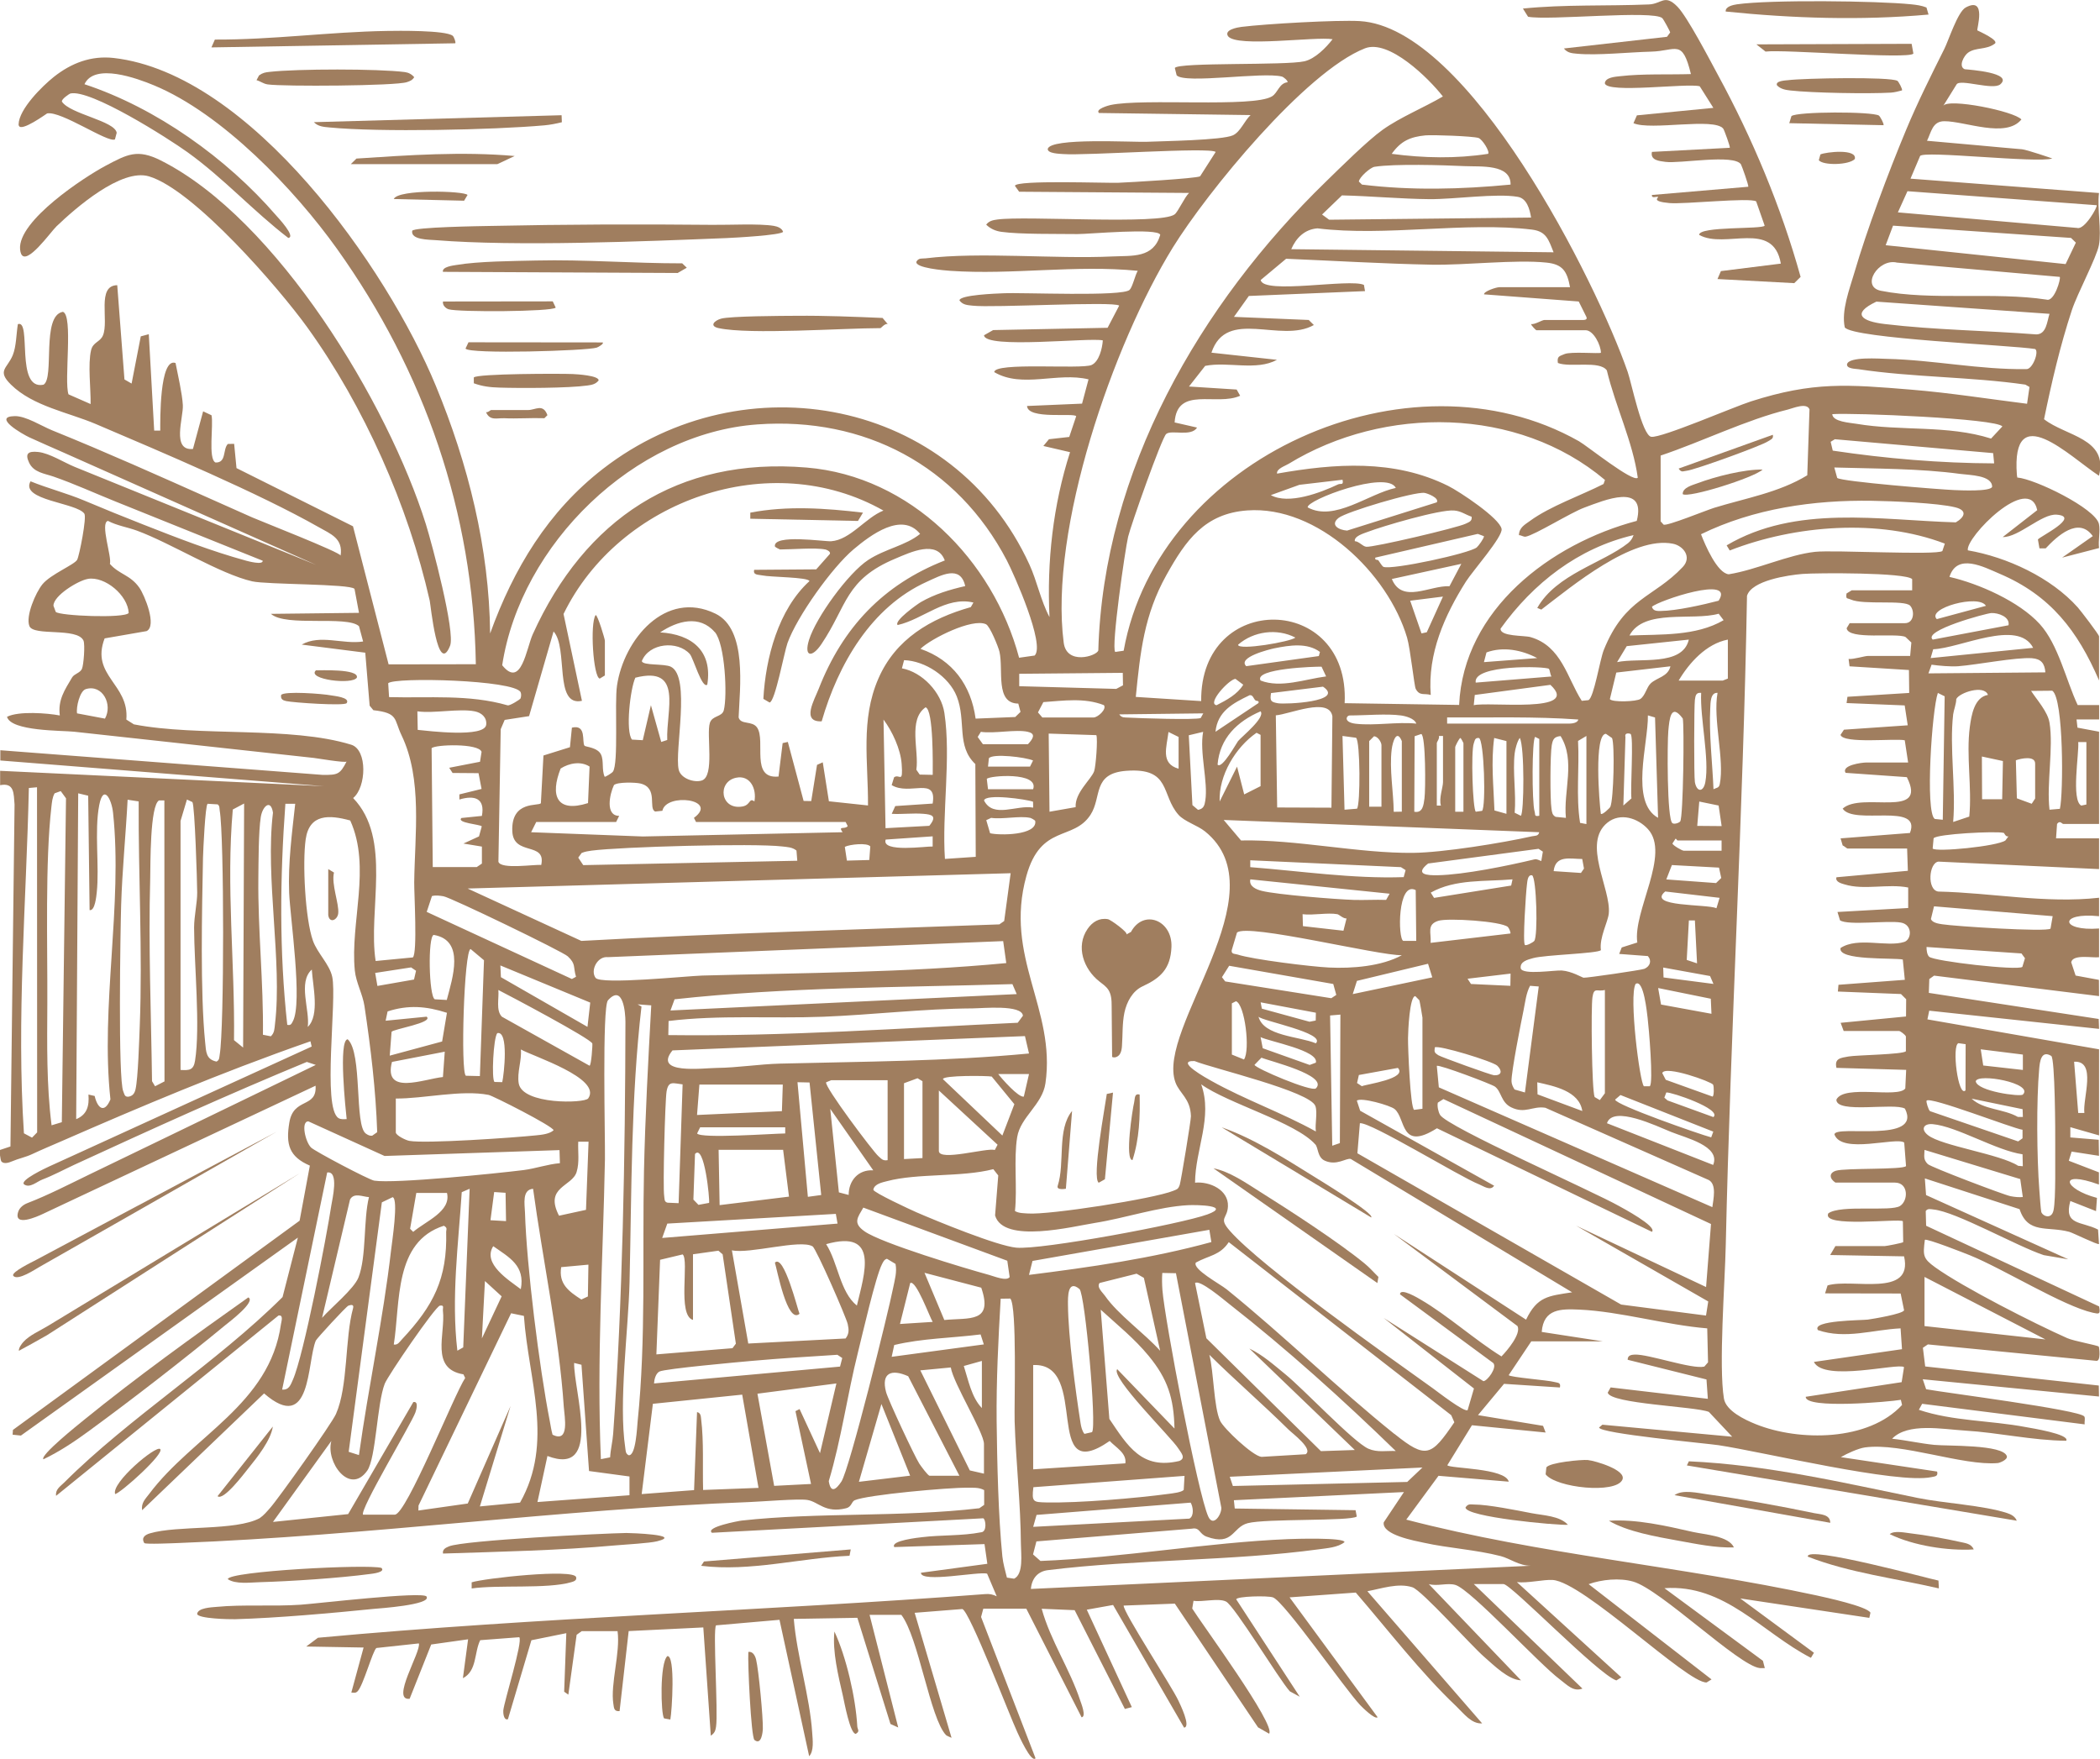 <?xml version="1.0" encoding="UTF-8"?><svg id="Ebene_1" xmlns="http://www.w3.org/2000/svg" xmlns:xlink="http://www.w3.org/1999/xlink" viewBox="0 0 311.49 260.91"><defs><style>.cls-1{fill:none;}.cls-2{fill:#a07e5f;}.cls-3{clip-path:url(#clippath);}</style><clipPath id="clippath"><rect class="cls-1" width="311.49" height="260.91"/></clipPath></defs><g class="cls-3"><path class="cls-2" d="M2.77,18.59s-.01-.09-.01-.14c.05-2.28,3.55-5.71,5.22-7.04,2.6-2.06,5.54-3.19,8.89-2.81,20.31,2.32,40.54,31.12,47.76,48.59,4.82,11.65,7.93,24.08,8.07,36.77,3.47-9.6,8.59-18.12,16.75-24.43,20.93-16.19,51.97-10.38,63.24,14.2,1.15,2.51,1.68,5.36,2.98,7.8-.4-8.26.52-16.58,3.05-24.46l-3.96-.92.83-1,3.01-.34,1.03-3.07c-.3-.55-7.17.54-7.29-1.52l8.16-.35.96-3.6c-4.59-1.12-9.82,1.37-13.98-1.07-.03-1.53,12.93-.39,14.43-1.06,1.12-.5,1.59-2.47,1.67-3.65-1.93-.46-17.47,1.32-17.62-.76l1.35-.77,16.98-.34,1.72-3.29c-.85-.68-18.71.36-21.74.01-.77-.09-1.43-.09-1.95-.77-.04-.83,5.49-1.03,6.52-1.07,2.78-.14,17.71.53,18.72-.51.44-.45.81-2.18,1.2-2.82-9.24-.92-18.58.64-27.82,0-.72-.05-5.34-.41-5-1.38.35-.57.82-.41,1.35-.47,8.05-.99,19.17.12,27.69-.28,3.01-.14,6.09.28,7.12-3.2-.24-1.09-10.71-.1-12.3-.12-3.04-.04-8.53.05-11.25-.33-.87-.12-1.64-.45-2.27-1.07.43-.56,1-.67,1.66-.76,4.19-.59,24.2.82,26.29-.76.52-.39,1.48-2.57,2.14-3.18l-25.2-.18-.63-.88c.21-.89,13.47-.38,15.36-.45,1.57-.06,11.54-.63,12.11-.96l2.31-3.61c-.84-.76-19.32.58-22.65.31-.44-.04-2.3-.06-2.26-.76.41-1.71,12.54-.97,14.75-1.06,2.34-.1,11.09-.22,12.72-.96,1.11-.5,1.74-2.21,2.62-3l-22.49-.31c-.59-.57,1.45-1.13,1.7-1.18,4.82-1.04,21.15.42,23.95-1.28.9-.54,1.06-1.95,2.32-2.1.09-.21-.59-.78-.83-.84-2.79-.74-14.4,1.13-15.62-.19l-.27-1.09c.56-.87,16.45-.34,19.23-.99,1.59-.37,3.21-2.03,4.17-3.27-2.51-.44-14.2,1.27-15.51-.45-.62-.97,1.45-1.31,1.99-1.38,3.62-.45,14.15-1.05,17.54-.86,16.21.94,35.07,38.56,39.76,52.06.55,1.59,2.14,9.41,3.49,9.6,1.51.21,12.31-4.47,14.81-5.26,9.24-2.95,14.28-2.51,23.79-1.73,5.71.47,11.46,1.38,17.14,2.09l.36-2.49-.61-.35c-8.09-1.17-16.73-1.07-24.78-2.29-.42-.06-1.79-.06-1.67-.75.3-1.15,4.86-.8,5.93-.78,6.87.16,13.74,1.62,20.65,1.52.93.08,1.94-2.61,1.32-2.98-3.52-.58-27.02-1.54-28.24-3.21-.53-2.47.69-5.62,1.41-8.07,1.89-6.47,5.07-14.94,7.68-21.2h0c1.7-4.09,3.7-8.08,5.68-12.04.62-1.23,1.98-5.5,3.17-6.14,3.19-1.72,1.57,3.32,1.73,3.4.31.16,3.23,1.46,2.59,1.96,0,0,0,0,0,0-1.27.97-2.83.51-3.98,1.35-.59.43-1.48,2.03-.49,2.45.77.07,7.22.53,5.29,2.23-1.07.94-5.96-.84-6.49.01-.01.02-1.98,3.19-1.98,3.19.74-1.18,10.53.79,11.59,2.02-2.3,2.84-8.36.25-11.43.26h0c-1.78,0-1.94,1.64-2.57,2.9,2.47.22,4.94.44,7.41.66,2.22.2,4.45.42,6.67.6.67.05,4.52,1.36,4.5,1.37-2.26.72-19.24-1.23-19.61-.36l-1.42,3.35,27.96,2.13c-.29,2.31.4,5.55-.01,7.73-.37,1.91-3.17,7.1-4.02,9.66-1.74,5.29-3,10.71-4.12,16.16,3.22,2.53,9.55,2.81,8.15,8.39-4.35-2.85-13.03-11.59-12.18-.14l.06.4c2.6.2,11.58,4.57,12.11,6.88.23.99-.13,2.5.02,3.58l-5.48,1.42,4.55-3.19c-2.1-2.95-5.29,0-6.99,1.82h-.92s-.23-1.32-.23-1.32c.21-.39,6.41-3.39,2.79-3.68-2.22-.18-5.64,3.38-8.01,3.32l5.12-3.99c-1.2-5.58-10.71,4.1-10.29,5.96,5.8,1,12.33,4.02,16.31,8.47.42.48,3.15,4.03,3.15,4.3v6.53c-3.18-7.37-7.2-12.61-14.73-15.82-2.38-1.02-6.33-3.13-7.46.46,4.34.99,10.34,3.64,13.39,6.99,2.76,3.03,3.91,8.37,5.63,12.02h3.18s0,2.13,0,2.13h-3.35l.14,1.22,3.2.6v13.68h-5.32c-.17,0-.48-.59-.91,0l-.15,2.14h6.38v4.56l-23.83-1.11c-1.43.19-1.71,4.21-.02,4.44,7.95.18,15.91,1.8,23.85.92v2.74c-6-.63-5.8,2.26,0,1.82v4.26c-.91.14-3.88-.5-4.13.75l.65,1.97,3.46.64.02,2.41-24.47-3.04-.71.51-.07,2.05,25.2,3.87.05,1.47-25.19-2.7-.27,1.29,25.46,4.44v12.77l-4.26-1.22v1.52s4.21.35,4.21.35l.04,2.38-4.06-.63-.42,1.36,4.47,1.72v1.81c-6.13-2.23-5.28.66-.29,1.98l-.14,1.96-3.81-1.5c-1.02,3.67,1.66,2.97,4.11,4.24l.14,2.14c-.15.18-3.82-1.64-4.42-1.81-3.23-.87-6.13.38-7.36-3.36l-14.05-4.56.18,2.47,21.1,9.53-3.64-.62c-4-1.32-13.04-6.46-16.36-6.77-.4-.04-.86-.2-1.15.23l.06,2.18,25.66,11.97c.23,1.2-.02,1.13-.94.93-4.37-.97-13.35-6.55-18.23-8.52-.82-.33-6.42-2.53-6.68-2.29-.29,2.33-.3,2.75,1.54,4.08,4.1,2.95,14.75,8.36,19.58,10.5,1.01.45,4.54,1.06,4.68,1.26.06.09.37,2.28-.42,2.1l-24.93-2.43-.74.5.34,2.77,25.75,2.83.03,1.63-26.14-2.56.5,1.48c2.75.51,22.79,3.06,23.46,4.04.17.25,0,.82.05,1.17l-24.1-3.05-.49.89c5.04,1.7,10.58,1.56,15.84,2.56.81.15,6.58,1.06,6.02,2.03-5.04-.04-10.03-1.21-15.05-1.51-3.31-.2-8.43-1.21-10.78,1.21,2.08.22,4.16.7,6.24.91,1.9.2,10.24-.09,10.78,1.68.15.53-1.08,1-1.35,1.02-5.17.44-14.28-3.06-19.7-2.32-.99.14-2.67.91-3.57,1.44l14.28,2.14c.17.72-.3.71-.83.82-5.04,1.08-25.09-3.75-31.58-4.73-1.69-.26-17.72-1.73-17.73-2.63l.49-.41,19.25,1.78-3.46-3.68c-2.02-.82-14.58-1.18-15-2.85l.43-.78,14.42,1.69-.2-2.87-11.69-2.92c-.02-.66.55-.75,1.05-.77,2.06-.08,8.5,2.22,10.32,1.78l.55-.63-.12-5.04c-6.12-.49-12.91-2.51-18.96-2.78-2.72-.12-5.32-.16-5.59,3.31l9.08,1.4h-10.63s-3.35,5.01-3.35,5.01c.21.32,5.79.74,6.76,1.01.54.15,1,.05.84.82l-8.29-.54-3.86,4.64,9.65,1.59.38.99-10.93-1.08-3.65,5.93c.32.51,8.61.39,9.11,2.44l-10.42-.87-4.78,6.5c19.94,5.19,40.64,6.89,60.8,11.23,1.37.3,7.6,1.65,8.05,2.58l-.17.76-19.14-2.88,10.93,8.06-.45.75c-7.25-3.74-12.77-10.97-21.73-10.33l14.61,10.77.28,1.08h-.74c-3.1-.32-14.72-11.67-18.79-12.83-2-.58-4.67-.31-6.6.38l18.23,14.13-.73.45c-2.86.16-18.24-14.89-22.83-15.2-1.34-.09-3.76.51-5.31.32l15.49,14.13-.74.45c-2.68-.88-15.62-14.29-16.73-14.29h-4.41l16.11,15.5c-1.37.53-2.32-.6-3.35-1.36-3.08-2.3-13.17-13.29-15.48-14.01-1.17-.36-2.72.24-3.96-.13l13.68,14.28c-1.92-.1-3.99-2.21-5.47-3.49-1.91-1.65-9.24-9.87-10.65-10.32-2.11-.68-4.6.21-6.67.59l17.02,19.6c-1.58.12-2.74-1.49-3.84-2.54-5.26-4.98-10.15-11.36-14.9-16.86l-9.82.71,13.06,17.78c-.4.4-2.3-1.5-2.59-1.8-2.25-2.37-11.22-15.32-12.92-15.97-.74-.29-5.45-.18-5.46.29l9.42,14.44-1.47-.8c-1.61-1.77-8.2-12.69-9.47-13.32-1.12-.56-3.53.11-4.82-.11l-.19,1.15c1.32,2.14,12.51,17.35,11.4,18.56l-1.64-.94-12.34-18.35-7.59.29c-.1.93,7.13,11.97,8.11,14.08.22.47,1.93,3.93.85,4.02l-10.53-18.19-3.9.7,6.68,14.45-1.03.27-7.45-14.65-4.89-.21c1.31,4.74,4.18,8.95,5.71,13.59.12.37.96,2.42.21,2.51l-8.2-16.11h-6.38l-.33,1.23,8.08,20.96c-.65.74-2.52-3.48-2.69-3.84-1.09-2.31-7.08-17.98-8.17-18.3l-7.07.56,5.47,18.54s-.71-.29-.82-.4c-2.37-2.49-4.06-14.49-6.63-17.84h-4.71l4.25,16.71-1.15-.52-4.91-15.75-9.43.16c.44,5.45,2.38,11.51,2.73,16.88.07,1.04.29,2.72-.45,3.49l-4.4-20.23-9.41.82c-.5.56.33,12.88,0,15.02-.1.66-.22.95-.78,1.35l-1.11-16.06-11.07.54-1.35,11.87c-.81.08-.83-.43-.92-1.05-.47-2.97,1.06-7.63.62-10.81h-5.32l-.75.54-1.23,8.88-.62-.44.32-8.68-5.18,1.05-3.48,11.71c-.63.23-.72-.95-.69-1.29.13-1.37,2.95-10.29,2.37-10.87l-5.79.44c-.91,1.83-.46,4.56-2.57,5.64l.77-5.77-5.47.77-3.2,8.05c-2.86.34,1.72-6.98,1.37-8.21l-6.3.68c-.55.4-1.96,5.6-2.79,6.42-.32.32-.55.19-.93.19l1.82-6.68-8.51-.15,1.74-1.3c32.96-3.05,66.01-3.96,99.02-6.48.6-.05,1.13.07,1.66.33l-1.42-3.35c-1.11-.39-9.84,1.42-9.82-.14l9.85-1.33-.42-2.92-13.38.44c-.62-.96,3.62-1.41,4.14-1.47,2.74-.34,5.91-.17,8.71-.72.94-.03.72-1.93.34-2.08l-40.24,2.15c-1.04-.83,4.01-1.77,4.41-1.81,11.35-1.26,23.78-.47,35.25-1.83l.72-.5v-2.19c-.81-.44-1.68-.34-2.56-.35-2.55-.05-14.85,1.04-16.66,1.86-.46.21-.43.97-1.25,1.18-3.14.79-4.1-.97-5.76-1.23-1.35-.21-6.7.24-8.54.31-28.27,1.07-56.56,5-84.8,6.08-.63.02-4.88.22-5.01,0-.5-.84.19-1.24.82-1.43,4.08-1.23,12.71-.33,16.3-2.26.6-.41,1.06-.97,1.54-1.51,1.28-1.44,9.14-12.5,9.77-13.93,1.83-4.14,1.3-11.23,2.54-15.7.16-.59-.3-.52-.69-.38-.33.12-4.7,4.87-4.84,5.19-1.33,3.22-.61,13.96-7.67,7.83l-18.09,17.32c-.17-1.07.49-1.68,1.06-2.43,6.49-8.64,17.86-13.26,19.53-25.15.06-.41.42-1.44-.37-1.29l-32.98,26.74c-.14-.96.64-1.41,1.21-1.98,9.63-9.62,22.62-17.77,32.38-27.5l2.27-8.82L3.1,212.93l-1.23-.13.05-.71,42.52-31.03,1.52-8.17c-3.08-1.33-3.59-3.14-3.04-6.41.63-3.76,4.1-2.05,3.89-5.44,0,0-.05.02-.05.02-1.4.66-2.79,1.31-4.19,1.97-3.03,1.43-6.06,2.85-9.1,4.28-3.78,1.78-7.56,3.55-11.34,5.33l-11.11,5.22c-1.55.73-3.1,1.46-4.65,2.19-.8.38-4.38,1.99-3.68-.28.2-.65.78-1.09,1.38-1.32,3.08-1.19,6.1-2.75,9.11-4.21,3.71-1.79,7.42-3.59,11.13-5.38,3.63-1.76,7.26-3.51,10.89-5.27,2.78-1.35,5.56-2.69,8.34-4.04,1.1-.53,2.2-1.06,3.3-1.6l-1.33-.44c-11.62,4.8-23.07,9.99-34.48,15.25-1.57.73-3.14,1.58-4.76,2.2-.79.3-1.83,1.3-2.67.73-.84-.58,3.34-2.51,3.68-2.67,1.55-.71,3.1-1.42,4.65-2.12,3.58-1.64,7.16-3.27,10.74-4.91,6.5-2.97,13.01-5.94,19.51-8.91,1.35-.62,2.7-1.23,4.05-1.85l-.18-.78c-3.4,1.18-6.79,2.43-10.15,3.71-5.98,2.29-11.9,4.72-17.78,7.22-2.98,1.27-5.94,2.55-8.91,3.85-1.48.65-2.97,1.26-4.43,1.95-.97.46-2.01.65-3.01,1.08-.44.19-1.16.43-1.55.03-.16-.17-.35-1.68-.2-1.73.01,0,1.53-.51,1.53-.51l.61-50.72c-.14-1.61,0-3.29-2.14-2.87v-2.13l48.03,2.28L.05,112.8v-1.52l47.86,3.66c2.14,0,2.51-.04,3.5-1.99-.13.25-4.53-.5-4.87-.53l-23.3-2.55c-4.09-.45-8.18-.9-12.27-1.34-1.78-.19-9.34-.05-9.93-2.21h0c1.72-.88,5.98-.55,7.83-.2-.3-2.32.74-3.8,1.82-5.63.33-.56,1.17-.65,1.46-1.27.26-.55.49-3.63.23-4.21-.94-1.99-7.41-.6-8.02-2.15-.58-1.47.92-4.95,1.93-6.19,1.21-1.49,4.78-2.92,5.16-3.65.32-.62,1.44-6.29,1.06-6.83-1.13-1.64-9.57-1.97-7.98-4.8,2.61,1.06,5.3,1.74,7.96,2.85,2.9,1.22,5.81,2.41,8.73,3.55,5.02,1.97,10.1,3.96,15.31,5.38.23.06,2.48.68,2.44,0-1.3-.52-2.6-1.05-3.91-1.57-5.97-2.4-11.95-4.81-17.92-7.21-3.06-1.23-6.09-2.62-9.2-3.7-1.32-.46-2.94-.6-3.62-2.06-.62-1.31-.21-1.76,1.35-1.59,1.68.18,3.82,1.56,5.41,2.21l23.09,9.37c4.24,1.72,8.47,3.44,12.71,5.16-4.56-2.03-9.12-4.06-13.68-6.08-7.94-3.53-15.87-7.06-23.81-10.59-1.68-.75-3.38-1.47-5.04-2.24h0c-1.03-.48-5.55-3.08-2.17-3.15,1.65-.04,4.04,1.5,5.56,2.11,2.01.81,4.01,1.65,6.01,2.49,7.93,3.36,15.77,6.93,23.65,10.42,1.17.52,13.19,5.22,13.12,5.67.39-2.56-1.46-3.2-3.23-4.21-8.87-5.04-23.37-11.17-33.04-15.29-4.1-1.75-9.35-2.64-12.62-5.86-2.12-2.08-.57-2.38.25-4.34.55-1.33.53-3.2.77-4.63,2.1-.76-.44,9.85,3.8,8.98,1.68-.95-.36-10.25,2.88-10.81,1.56.5.14,10.26.83,12.24l3.28,1.44c.04-2.24-.43-5.9.07-7.99.29-1.22,1.34-1.19,1.76-2.19.92-2.19-.97-7.41,2.12-7.45l1.07,13.98,1.06.61,1.36-7,1.19-.32.8,14.3h.9c0-1.38-.13-10.88,2.27-10.03.34,1.73.99,4.57,1.08,6.24.11,1.83-1.72,6.83,1.5,6.51l1.51-5.58,1.24.58c.33,1.36-.54,6.52.6,7.01,1.64.06,1.05-1.93,1.82-2.75l.94-.02.35,3.6,17.28,8.63,5.28,20.48,12.94-.02c-.37-22.52-7.61-43.43-20.6-61.62-6.3-8.82-17.01-20.04-27.13-24.24-2.5-1.04-8.84-3.37-10.32-.17,10.64,3.51,21.11,10.99,28.42,19.45.28.32,2.99,3.19,1.81,3.35-5.19-3.98-9.61-8.88-14.94-12.71-2.85-2.05-14.44-9.43-17.4-8.71-.08.02-1.36.83-1.23,1.21,1.22,1.84,7.84,2.85,8.12,4.61l-.26.98c-.99.59-7.99-4.26-10.06-3.85-.05.01-3.94,2.86-4.2,1.78M176.6,222.88l-22.85,1.82-.5,1.77,23.17-1.22c.74-.39.55-1.8.18-2.38M208.25,221.31l-25.23,1.21.13,1.23,17.92.25.18.94c-.93.72-13.55.28-16.19.99-2.3.61-2.12,3.43-6.07,2-1.14-.41-.98-1.42-2.19-1.19l-23.07,1.89-.5,1.93,1.1.97c12.16-.47,24.68-2.74,36.75-3.24.9-.04,8.34-.27,8.35.45-.98.79-2.58.89-3.8,1.06-12.91,1.75-27.04,1.47-40.09,3.08-1.61.16-2.49,1.24-2.63,2.8l74.18-3.44c-1.77.02-3.09-1.07-4.49-1.43-3.68-.95-7.77-1.18-11.39-1.98-1.28-.28-6.27-1.16-5.96-3.03l2.99-4.48ZM175.7,218.91l-22.42,1.68c-.27,2.23-.03,2.21,1.94,2.26,4.76.1,13.37-.63,18.18-1.28.57-.08,1.81-.21,2.18-.57l.12-2.1ZM210.99,217.67l-28.58,1.37.46,1.37,25.86-.6,2.26-2.14ZM130.74,208.25l-3.34,11.54,7.6-.91-4.26-10.63ZM112.51,220.7l-2.42-13.84-13.25,1.36-1.66,13.39,7.77-.59.44-11.57c.55.11.56.6.61,1.05.41,3.34.2,7.12.29,10.5l8.21-.31ZM124.06,205.2l-11.71,1.52,2.48,13.67,5.47-.28-2.31-10.8.61-.31,3.03,6.54,2.43-10.33ZM142.3,218.88l-7.59-14.75c-2.49-1.12-4.04-.5-3.28,2.35.3,1.14,4.23,9.53,4.92,10.6.23.35,1.29,1.81,1.54,1.81h4.41ZM145.95,218.58v-4.41c0-1.69-4.54-8.98-4.92-11.34l-4.52.43,7.34,14.84,2.1.48ZM166.92,217.05c.23-1.51-1.4-2.34-2.32-3.32-10.13,7.02-2.8-11.66-11.35-11.26v15.47s13.67-.89,13.67-.89ZM87.37,218.19l-1.12-15.76-1.09-.27c-.07,4.2,4.24,16.93-3.96,13.8l-1.48,6.83,13.65-1.01v-2.78s-6-.81-6-.81ZM145.64,201.86l-2.68.75c.66,2.06,1.14,4.65,2.68,6.24v-6.99ZM191.1,212.02c-3.82-3.77-7.91-7.3-11.72-11.07.65,2.42.65,7.78,1.6,9.8.53,1.13,4.85,5.23,6.14,5.34l6.55-.39c1.16-.78-1.96-3.07-2.57-3.68M124.6,202.71l.33-1.28-.72-.48c-4.25.27-8.52.53-12.76.91-1.91.17-12.78,1.15-13.63,1.57-.56.28-.78,1.19-.81,1.77l27.59-2.5ZM145.93,199.41l-.48-1.48c-4.26.54-8.65.57-12.81,1.57l-.38,1.75,13.66-1.84ZM71.18,223.44l5.96-.57c5.06-8.97,1.24-18.14.57-27.69l-1.9-.39-13.73,28.52-.02.74,7.32-1.04,6.35-14.46-4.55,14.89ZM170.39,201.12c-2.11-2.57-4.68-4.63-7.12-6.86l1.28,16.2c2.74,4.06,4.8,7.55,10.37,6.24,1.07-.43.21-1.29-.15-1.87-1.04-1.65-10.07-10.51-9.06-11.75l8.5,8.81c-.1-4.55-1.02-7.36-3.82-10.77M53.85,224.66h4.71c1.72,0,8.84-17.9,10.44-20.27l-.26-.54c-4.98-.82-2.64-5.97-3.04-9.43-.05-.44.25-.87-.45-.76-.7.13-7.7,10.36-8.18,11.58-1.16,2.95-1.29,11.04-2.6,12.9-2.59,3.68-6.2-1.29-5.32-4.41l-8.66,12.01,11.15-1.16,9.67-16.62c.84-.16.42,1.21.31,1.53-.55,1.6-8.4,14.62-7.76,15.19M149.36,234l1.06.16c1.43-.68,1.02-3.69,1.01-5.12-.04-6.01-.74-12.2-.93-18.2-.08-2.58.38-17.04-.64-18.23l-1.43.02c-.35,5.99-.66,12.16-.6,18.18.07,6.04.25,14.11.85,20.05.11,1.05.42,2.11.67,3.12M161.98,212.42c.73-.79-1.04-20.53-1.86-21.22-1.78-1.5-1.72,1.23-1.71,2.32.04,4.75,1.12,12.78,1.87,17.58.09.56.22,1.12.57,1.58l1.15-.26ZM207.04,215.23c-7.84-7.62-16.15-15.12-24.78-21.87-.72-.56-4.34-3.65-5-3.05l1.68,8.19,16.99,16.74,5.03-.17-15.65-15.05c1.97.93,3.65,2.44,5.32,3.8,2.71,2.19,10.12,10.08,12.34,11.06,1.34.59,2.68.28,4.06.34M138.35,196.08c-.42-.64-2.48-6.32-3.34-5.77l-1.52,6.07,4.86-.31ZM71.48,198.52l2.93-6.24-2.48-2.27-.45,8.51ZM285.46,189.4v7.29l17.94,1.98-17.94-9.27ZM172.08,200.34l-2.41-10.8-1.08-.62-5.49,1.38c-.48.64.46,1.41.8,1.9,1.92,2.78,5.87,5.57,8.18,8.15M145.56,191l-8.43-2.21,2.94,7c3.76-.36,7.27.45,5.48-4.79M174.44,188.85l-2.04-.04c-.06.84-.04,1.68.02,2.53.34,4.4,5.28,30.33,6.81,33.62.73,1.57,1.96-.28,1.93-1.32l-6.73-34.78ZM87.28,187.58l-4.04.37c-.4,2.48,1.11,3.59,2.99,4.8l.97-.45.08-4.72ZM131.55,186.71c-.41.12-.54.45-.72.79-.94,1.81-2.93,10.52-3.58,13.13-1.58,6.3-2.45,12.82-4.32,19.06.29,1.83,1.06,1.29,1.87.07,1.19-1.78,6.97-25.12,7.69-28.79.23-1.15.58-2.3.34-3.5l-1.27-.76ZM102.79,186.05v9.73c-2.36-.68-.53-8.85-1.53-9.72l-3.35.8-.55,14.03,11.29-.92.5-.67-1.96-13.25-.63-.54-3.77.53ZM77.25,191.22c.66-3.49-1.68-4.69-4.09-6.38-1.64,2.6,2.29,5.02,4.09,6.38M108.56,185.45l2.43,13.83,14.44-.75c.54-.73.49-1.3.31-2.14-.22-1-4.67-11.19-5.21-11.52-1.83-1.1-9.37,1.17-11.98.58M206.85,212.69c4.71,3.78,5.44,3.3,8.87-1.73l-.46-1.05-33-25.67c-1.3,1.98-2.94,1.96-4.88,3.03-.57.96,3.61,3.19,4.57,3.97,8.45,6.83,16.54,14.77,24.89,21.46M127.1,193.65c1.13-4.77,3.37-11.35-4.56-9.11,1.76,2.73,2.04,7.09,4.56,9.11M179.38,182.41l-26.23,4.62-.52,2.07c9.09-1.14,18.21-2.45,27.05-4.87l-.3-1.82ZM58.41,199.43c.6.1.86-.4,1.21-.77,4.69-5.01,6.74-9.01,6.56-15.95,0-.38.24-.57-.34-.9-7.43,2.37-6.44,11.35-7.43,17.62M123.98,180.05l-25,1.44-.76,2.13,26.01-2.13-.25-1.44ZM128.06,179.11c-.86,1.5-1.59,2.29.18,3.53,2.51,1.76,14.9,5.49,18.46,6.46.72.19,2.59.99,3.06.32l-.35-2.42-21.35-7.88ZM53.24,215.84c1.4-10.11,3.59-20.18,4.76-30.34.14-1.26,1.14-7.64.24-7.93l-1.6.77-4.92,37,1.54.49ZM54.74,177.56c-.9-.03-2.24-.73-2.82.36l-4.15,17.55c1.29-1.47,4.75-4.31,5.4-5.99,1.21-3.1.71-8.51,1.56-11.93M66.31,176.94h-4.56l-.92,5.32.46.46c1.84-1.59,5.67-3.03,5.01-5.78M75.06,181.12l-.07-4.2-1.69-.11-.55,4.18,2.31.13ZM79.07,176.33c-1.66.12-1.24,2.29-1.2,3.49.24,7.97,2.13,23.05,3.68,30.96.13.67.22,1.36.41,2.02,2.57,1.3,1.77-2.67,1.67-4.1-.7-10.55-3.13-21.86-4.56-32.38M69.65,176.33l-1.16.5c-.51,7.8-1.57,15.66-.65,23.51l.87-.49.95-23.52ZM48.53,173.91l-6.68,32.2c1.02.09,1.26-.71,1.59-1.45,1.6-3.58,5-21.21,5.71-25.9.12-.82,1.18-5.13-.62-4.85M147.33,173.42c-4.76,1.22-11.18.57-15.74,1.77-.68.18-1.91.4-2.05,1.28.05.42,5.52,2.96,6.39,3.34,3.02,1.31,11.95,4.98,14.81,5.25,3.76.35,24.48-3.52,28.35-4.93,3.62-1.32-1.51-1.44-2.89-1.37-4.35.23-9.36,1.93-13.78,2.63-3.24.51-13.6,3.14-14.82-1.11l.47-5.93-.74-.94ZM105.18,178.42c.11-.5-.69-8.84-2.09-7.26l-.24,6.77.75.78,1.57-.29ZM299.67,174.89l-14.21-4.33c-.01.88-.23,1.39.48,2.1.47.46,11.36,4.59,12.26,4.76.62.12,1.21.19,1.84.13l-.38-2.66ZM116.16,170.55h-9.57l.15,8.2,10.29-1.26-.87-6.94ZM87.29,169.34h-1.52c-.07,1.5.21,3-.24,4.49-.66,2.19-4.84,2.2-2.61,6.49l4-.87.38-10.11ZM116.46,167.21h-12.61l-.45.91c.52.8,11.22.02,13.07,0v-.91ZM300,171.21c-3.88-.54-9.76-4.15-13.32-4.47-1.35-.12-1.83.75-.71,1.63,2.01,1.6,10.69,2.8,13.38,4.55l.69.06-.04-1.78ZM82.99,170.59l-25.95.87-11.29-5.13c-1.15-.04-.47,3.03.39,3.88.57.56,8.59,4.79,9.37,4.91,3.05.47,18.26-1.08,22.16-1.57,1.79-.23,3.56-.87,5.38-1.02l-.06-1.94ZM238.35,166.6l15.76,6.19c1.15-2.81-4.07-4.01-6.25-4.9-2.08-.84-8.62-4-9.5-1.29M129.53,173.59l-6.38-9.12,1.28,12.39,1.45.38c0-2.11,1.42-3.79,3.65-3.65M300,164.52l-7.55-1.56c1.75,1.66,4.72,1.49,6.86,2.71h.74s-.04-1.15-.04-1.15ZM299.99,167.57c-1.33-.15-13.87-5.06-14.23-4.3-.07.16.26,1.31.51,1.54l13.08,4.49.65-.46v-1.26ZM253.79,181.55l-39.69-18.53-.83.53c-.12.51.07,1.37.33,1.81,1.01,1.77,22.81,11.39,26.58,13.54.39.22,5.68,3.03,4.85,3.81l-31.89-15.36c-5.48,3.47-4.59-1.46-6.28-2.85-.66-.55-5.03-1.79-5.6-1.24l.49,1.49,19.87,11.12c-.54.83-1.56.07-2.23-.2-2.88-1.13-16.06-9.26-17.68-9.07l-.37,4.46,39.12,22.44,12.59,1.63.33-2.09-19.6-11.24,19.28,9.1.73-9.35ZM254.13,167.85l-13.77-5.43-.79.68c0,.77,12.53,5.15,14.25,5.6l.31-.85ZM58.71,162.95v5.01c0,.44,1.48,1.17,2.01,1.26,2.4.44,15.58-.48,18.8-.82.8-.08,1.97-.19,2.59-.75.02-.55-8.99-5.12-9.64-5.25-4.03-.79-9.62.57-13.76.54M254.15,165.69c1.31-1.17-6.25-3.74-6.99-3.65l-.29.77.47.41,6.8,2.47ZM139.26,161.74v8.97c0,1.6,7.14-.51,8.3-.14l.41-.78-8.72-8.05ZM195.09,169.74c-2.89-3.27-13.04-6.1-16.92-8.91,1.75,4.9-.88,9.65-.91,14.59,2.18-.21,4.97,1.07,4.88,3.49-.07,1.92-1.46,1.67.29,3.66,4.65,5.31,23.46,18.6,30.13,23.37.72.52,4.6,3.54,5.13,3.22l.94-3.21-13.4-10.47,14.8,9.38c.57,0,2.09-2.03,1.46-2.69l-13.83-10.19c.03-1.06,2.79.62,3.13.82,3.88,2.26,8.01,5.97,11.92,8.39.82-.83,2.95-3.34,2.38-4.5l-18.34-13.67,19.61,12.72c1.67-3.46,3.3-3.51,6.83-4.06l-32.84-19.78c-.7-.16-2.09,1.06-3.86.25-1.09-.5-.94-1.91-1.39-2.41M234.7,164.78c-.46-2.97-4.21-3.69-6.68-4.25l.04,1.79,6.64,2.47ZM120.08,160.56l-1.79-.04,1.54,17,1.98-.27-1.73-16.69ZM116.11,160.87h-12.37s-.35,4.51-.35,4.51l12.59-.57.13-3.94ZM101.25,160.84c-1.39-.15-2.1-.6-2.38,1.07-.22,1.32-.57,14.22-.35,15.5.07.4-.03.86.5.98l1.64.07.59-17.61ZM131.66,160.22h-8.36l-.76.31c-.32.59,6.97,10.28,7.74,10.95.45.39.66.73,1.38.6v-11.85ZM300.05,162.35c1.68-1.68-6.72-3.22-6.99-1.97.2,1.48,6.62,2.34,6.99,1.97M136.83,171.77v-11.4l-.73-.44-2.01.74v11.25l2.74-.15ZM147.1,159.68c-.65-.13-7.31-.21-7.23.39l8.81,8.36,1.78-4.65-3.36-4.1ZM152.63,159.31h-4.56c.56.73,2.98,3.49,3.79,3.35l.77-3.35ZM254.1,160.88c-.23-.43-7.12-2.91-7.54-1.72l.52,1,6.93,2.49c.24-.03.24-1.5.09-1.77M207.34,158.4l-5.78,1.05-.27,1.19.71.47c.69-.3,6.85-1.11,5.34-2.72M213.12,158.09l.3,3.19,40.57,17.77c.15-1.18.67-3.36-.53-4.02l-24.24-10.72c-1.89-.31-2.99.96-5.08-.07-1.52-.75-1.42-2.35-2.4-3.07-.5-.37-8.21-3.28-8.62-3.08M309.17,165.08c-.27-2.15,1.88-7.79-1.52-7.6l.61,7.6h.9ZM195.18,167.82c-.15-1.09.26-2.75-.06-3.74-.69-2.19-15.3-5.62-17.94-6.7-3.05-.11,1.92,2.62,2.53,2.96,4.98,2.78,10.47,4.71,15.46,7.48M195.19,161.43c1.93-1.94-7.04-4.08-8.08-4.55l-1.03,1.06c.08.51,8.52,4.08,9.1,3.49M304.26,156.62c-1.52-.93-1.7.92-1.79,1.92-.42,4.7-.35,13.19.02,17.94.05.63.21,2.99.29,3.28.19.62,1.52,1.18,1.82-.25.36-1.74.22-7.49.25-9.71.02-1.69-.03-12.83-.59-13.18M65.98,155.99l-7.84,1.52c-1.31,5.04,4.72,2.53,7.56,2.24l.27-3.77ZM87.25,162.92c2.09-2.99-8.26-6.26-9.99-7.26.15,1.65-.59,3.39-.32,5.03.54,3.19,9.78,2.98,10.31,2.23M300.05,158.7v-2.28s-6.25-.78-6.25-.78l.37,2.4,5.88.66ZM212.82,155.36c-.09.73-.04.77.51,1.15.36.25,7.85,2.96,8.29,2.98,1.15.04,1.22-.68.48-1.41-.67-.66-8.84-3.14-9.28-2.72M291.54,161.74l.02-6.86-1.07-.15c-1.02.35-.04,8.12,1.05,7M186.98,153.83l.32,1.65,6.96,2.48.92-.34c.48-1.81-6.97-3.15-8.2-3.79M152.63,156.26l-.6-2.58-52.28,2.12c-2.96,3.62,4.58,2.62,6.55,2.6,3.09-.03,6.32-.56,9.41-.64,12.31-.31,24.64-.33,36.92-1.5M74.5,160.5c.26-1.15.99-7.67-.74-7.26-.58.7-.88,6.88-.41,7.24l1.15.03ZM195.18,154.75c1.53-1.53-7.96-3.31-8.51-3.95.77,2.89,5.99,2.9,8.51,3.95M198.83,150.49l-1.54.13.32,19.32,1.13-.39.08-19.07ZM99.14,153.53c17.31.22,34.55-1.03,51.82-1.83l.77-1.04c-.15-1.69-6-1.1-7.48-1.09-7.36.05-14.8.95-22.16,1.24-7.61.29-15.37-.3-22.92.63l-.04,2.1ZM66.28,150.22c-3.04-.98-5.72-1.2-8.79-.2l-.29,1.38,6.08-.6c1.1.89-5.02,1.85-5.2,2.25l-.27,3.53,7.77-2.1.71-4.24ZM195.17,150.21l-8.18-1.54.18.94,7.07,1.94.92-.18.02-1.16ZM95.15,149.3c-1.57,13.57-1.45,27.23-1.77,40.87-.17,7.13-1.65,17.87-.63,24.62.07.44.02.77.47,1.05,1.11.23,1.28-4.29,1.36-5.02,1.26-12.2.68-24.83.94-37.07.18-8.21.63-16.47,1.08-24.63l-2.02-.15.57.33ZM182.72,148.82v7.6l1.8.73c.95-1.39.13-8.19-1.19-8.64l-.61.31ZM210.99,164.47v-13.53c0-.13-.41-2.46-.46-2.58l-.6-.61c-.85,0-1.07,5.17-1.08,6.23-.02,1.44.34,10.38.91,10.64l1.23-.16ZM89.13,216.43l1.37-.27c.06-1.17.37-2.35.45-3.5,1.39-19.27,1.79-41.68,1.82-61.09,0-1.37-.35-5.69-2.59-3.2-.89.98-.4,20.47-.45,23.57-.28,14.78-1.24,29.69-.6,44.49M238.04,146.84c-1.15.3-1.59-.48-1.83,1.05-.24,1.48-.1,13.9.32,14.83l.77.45.75-1.01v-15.32ZM87.86,154.78c-.28-.75-12.27-7.09-13.94-7.94.12,1.2-.39,3.03.52,3.96l13,7.27c.27,0,.47-3.14.42-3.3M253.77,148.14l-7.82-1.59.43,2.45,7.48,1.37-.1-2.22ZM244.71,161.11c.57-.44-.15-8.78-.32-10.12-.09-.68-.58-5.84-1.78-5.05-1.03,1.74.62,14.69,1.23,15.18h.87ZM228.24,146.32l-1.29-.1c-.59,1.12-.71,2.39-.96,3.61-.38,1.84-1.83,9.16-1.79,10.54.01.45.22.86.45,1.23l1.54.44,2.05-15.72ZM150.17,145.97c-16.7.5-33.5.43-50.11,2.25l-.61,1.66,51.36-2.43-.64-1.48ZM224.06,144.41l-6.38.76.51.78,5.84.27.03-1.8ZM45.65,152.32c1.81-1.74.74-6.12.6-8.51-2.1,1.89-.26,5.98-.6,8.51M254.15,145.93l-.5-1.16-6.95-1.26.05,1.47,7.4.96ZM61.41,145.29l.3-1.3-.73-.5-5.33.82.33,1.93,5.43-.95ZM182.32,143.25l-1.07,1.69.48.63,15.74,2.49.74-.49-.45-1.62-15.43-2.7ZM87.55,148.71l-13.33-5.51.08,1.74,12.84,7.37.41-3.61ZM212.45,144.97l-.63-2.02-10.55,2.54-.62,1.96,11.79-2.48ZM71.18,159.61l.61-17.18-1.98-1.66c-.98.11-1.52,18.3-.71,18.79l2.08.05ZM299.97,143.42l.39-1.29-.52-.71-14.08-.96c-.01.44.07,1.14.38,1.44.69.68,13.19,2.1,13.83,1.51M149.26,142.86l-.46-3.27-58.63,2.38c-1.56-.18-2.64,1.97-1.83,3.07.77,1.05,13.65-.28,15.81-.34,15.06-.41,30.1-.42,45.11-1.85M66.27,148.32c.85-3.26,2.75-8.86-1.94-9.65-.89.23-.72,9.1.16,9.55l1.78.1ZM207.95,141.68c-3.36.11-22.96-4.78-24.47-3.35l-.78,2.6c-.1.63.47.52.86.65,2.23.74,10.99,1.81,13.58,1.93,3.41.16,7.77-.17,10.8-1.83M251.4,136.52h-.89s-.32,5.86-.32,5.86l1.53.51-.32-6.37ZM223.67,137.5c-.97-.86-8.91-1.37-10.33-.92-1.76.56-1.02,1.76-1.14,3.27l11.84-1.39c.06-.15-.21-.81-.38-.96M198.38,135.6c-1.46-.27-3.61.2-5.17,0l.05,1.77,6.01.68.46-1.82c-.49.04-1.09-.58-1.36-.63M286.87,134.43l-.46,1.89c.22.56,1.15.69,1.66.77,1.74.29,15.47,1.18,16.08.65l.32-1.85-17.61-1.46ZM63.3,135.26l21.53,9.95.61-.33c-.46-1.54.02-1.86-1.22-3.03-.75-.71-17.39-8.75-18.44-8.91-.57-.09-1.13-.18-1.71-.03l-.78,2.36ZM255.06,133.17l-8.06-.94c-2.8,2.32,6.18,1.84,7.6,2.48l.46-1.53ZM210,132.03c-2.72-1.42-2.67,7.25-1.85,7.53h1.92s-.08-7.53-.08-7.53ZM224.36,130.43c-4.03.36-8.49-.09-12.14,1.97l.49.78,11.44-1.83.2-.92ZM206.13,132.56l-20.67-2.13c-.24,1.05.9,1.51,1.71,1.71,2.23.56,10.93,1.25,13.62,1.34,1.6.05,3.21-.06,4.81,0l.52-.92ZM226.19,140.16c.21.16,1.19-.37,1.38-.59.58-.69.34-9.42-.32-9.74-.68-.13-.7.96-.76,1.36-.15,1.11-.66,8.7-.3,8.97M149.9,129.52l-80.54,2.27,16.87,7.77c20.65-1.14,41.31-1.68,62-2.45l.72-.5.96-7.1ZM254.98,128.69l-6.99-.38-.83,2.13,7.38.54.77-.75-.33-1.53ZM234.68,127.41c-1.79-.01-3.96-.62-4.23,1.8l4.05.27.45-.65-.26-1.42ZM208.21,130.09l.28-1.03-.69-.44-22.35-1.02v1.02c7.57.59,15.18,1.74,22.77,1.48M228.62,127.7l.23-1.38-.64-.42-16.38,2.18c-2.07,1.64-.12,1.77,1.43,1.74,3.93-.08,10.45-1.42,14.37-2.36.35-.08.67.16.98.25M118.26,127.67l-.12-1.51c-.61-.51-1.38-.52-2.12-.61-4.24-.5-23.89.05-28.28.62-.51.07-1,.15-1.47.35l-.5.69.74,1.11,31.75-.65ZM125.63,127.65l3.31-.09.15-2.01c-.43-.59-3.07-.31-3.78.06l.31,2.04ZM255.37,124.66h-6.54c-.08,0-.2-.28-.3-.26l-.46.71c.05.28,1.42,1.07,1.67,1.07h5.62v-1.52ZM138.35,124.05l-6.98.48c-.68,1.99,6.16.96,6.97,1.03v-1.51ZM297.22,123.54c-1.12-.3-9.98.15-10.41.8l-.14,1.52c.49.56,9.59-.33,10.79-1.2l.45-.61c-.42.13-.61-.49-.69-.51M228.32,123.44l-46.81-1.82,2.57,3.04c8.26-.17,17.42,1.93,25.54,1.84,4.36-.04,13.24-1.47,17.62-2.46.43-.1.94.02,1.07-.6M152.79,121.31c-1.52-.34-4.11.25-5.77,0l-.73.34.57,1.94c1.35.34,6.99.34,6.7-1.8-.06-.18-.66-.46-.77-.49M51.95,121.7c-3.1-.85-6.07-1.02-6.61,2.8-.49,3.45-.08,11.79,1.08,15.04.66,1.85,2.46,3.48,2.86,5.35.73,3.42-1.51,19.44.93,20.95.37.23.81.16,1.21.15-.13-1.2-1.26-11.73.15-11.84,2.23,2.02.96,12.82,2.71,14,.29.2.56.35.93.3l.74-.52c-.21-6.28-.96-12.5-1.89-18.71-.26-1.74-1.25-3.48-1.43-5.26-.71-7.13,2.46-15.31-.68-22.26M242.86,139.81c-.69-4.65,4.98-13.13,1.57-16.84-1.49-1.63-4.09-2.48-5.99-.96-3.82,3.06.54,9.8.19,13.48-.12,1.25-1.43,3.59-1.17,5.44-.46.51-8.37.69-10.08,1.19-.77.22-1.97.49-1.81,1.53.36,1,5.02.23,6.09.3,1.47.1,3.05,1.06,3.23,1.07.45.05,8.6-1.14,9.02-1.32.82-.36,1.14-1.16.52-1.89l-4.26-.32.38-.96,2.3-.73ZM39,153.48l1.17.23c.56-.51.54-1.15.62-1.83,1.1-9.23-1.47-21.71-.3-31.34-.32-2.08-1.55-.97-1.81.65-.34,2.16-.33,6.7-.36,9.09-.08,7.67.78,15.5.68,23.2M36.21,119.18l-1.68.89c-1.01,11.39.33,22.81.18,34.21l1.35,1.1.15-36.19ZM30.79,119.23c-.34.21-.65,6.83-.68,8.01-.15,7.74-.43,19.9.32,27.36.14,1.4.11,2.53,1.69,2.86.46-.25.39-.6.47-1.03.68-3.96.67-32.38,0-36.2-.06-.33.02-.68-.3-.92l-1.5-.09ZM255.37,122.53l-.45-3.05-2.87-.59-.3,3.61,3.62.03ZM43.79,119.22h-1.46c-.8,10.91-.92,21.9.28,32.79.54.11.61-.13.83-.53,1.48-2.75-.4-15.36-.55-19.06-.17-4.46.42-8.81.9-13.21M28.54,118.97l-.81-.38-.95,3.17v36.94c1.3.08,1.93.03,2.15-1.36.8-5.03-.13-14.27-.14-19.77,0-1.65.47-3.68.46-5.17-.01-1.7-.35-12.87-.71-13.44M23.61,118.71c-1.39.69-1.28,9.66-1.33,11.6-.28,9.99.14,20.1.27,30.06l.45.75,1.4-.72-.02-41.68h-.78ZM18.93,118.61c-.27,5.17-.8,10.43-.96,15.61-.11,3.69-.48,25.91.32,27.67.17.38.16.82.75.78.64-.1.92-.49,1.06-1.09.38-1.65.55-7.41.63-9.4.43-11.05-.22-22.27-.16-33.31l-1.64-.25ZM153.22,118.91c-.96-.36-7.03-1.22-7.26-.18,1.37,2.71,4.88.61,7.29,1.06l-.02-.88ZM13.07,118.02l-1.47-.35-.3,48.33c1.63-.68,1.95-1.97,1.82-3.65l.92.21c.43,1.85,1.45,2.64,2.34.51-1.5-13.84,1.84-28.82.39-42.51-.22-2.09-1.44-4.29-2.05-1.15-.75,3.88.05,9.09-.37,12.97-.06.51-.25,2.77-1.06,2.61l-.21-16.97ZM7.65,166.91l1.52-.46.62-48.04-.78-1.07-.91.33c-.34.62-.39,1.28-.47,1.96-.95,8.2-.57,20.64-.61,29.17-.03,6.05-.13,12.12.63,18.1M5.5,116.77l-1.22.11c-.38,16.94-1.85,34.26-.73,51.22l1.2.64.76-.78-.02-51.19ZM91.39,121.92h-11.85l-.76,1.52,16.56.63,29.64-.63c-.72-1.02.33-.35.76-.91l-.31-.61h-22.19l-.31-.61c3.74-2.76-4.13-3.76-4.68-1.05l-1.06.11c-1.1-.43.52-3.52-2.22-4.16-.73-.17-3.37-.24-3.9.23-.65,1.35-1.32,4.57.77,4.57l-.45.91ZM111.9,118.88c.36-1.86-.62-3.97-2.73-3.52-2.83.6-2.32,4.84.96,4.26,1.24-.22.95-1.35,1.77-.75M153.24,117.06c.93-2.6-6.51-2.03-6.87-1.53l.18,1.53h6.69ZM150.55,179.63c.6.34,1.26.31,1.92.36,3.11.24,18.72-2.19,21.58-3.37.57-.24.71-.23.94-.88.17-.49,1.68-9.63,1.66-10.18-.08-2.65-1.69-3.35-2.3-5.02-2.93-8.01,15.67-28.12,4.39-37.22-1.12-.9-3.05-1.47-3.93-2.46-2.63-2.95-1.06-7.03-7.74-6.53-5.09.38-3.6,3.89-5.32,6.53-2.56,3.92-7.35,1.34-9.5,9.04-3.37,12.07,4.41,19.74,2.82,30.78-.46,3.17-3.7,4.99-4.19,7.97-.54,3.28.03,7.58-.33,10.97M87.22,119.12l.23-5.42c-1.31-.84-3.04-.51-4.29.29-1.58,3.99-.63,6.62,4.06,5.13M301.87,118.43v-5.17c0-1.22-2.14-.76-2.86-.49l.15,5.64,2.2.81.51-.78ZM296.98,118.55l.11-5.67-3.12-.67.03,6.34h2.97ZM146.55,113.71h6.23l.45-.91c-1.09-.49-5.99-1.08-6.55-.33l-.13,1.23ZM64.18,128.61h6.53l.77-.52v-2.52s-2.74-.45-2.74-.45l2.31-1.06.41-1.49c-.21-.3-3.78-.5-3.02-1.24l3.04-.31c.5-2.65-1.13-3.1-3.34-2.43v-.76s3.29-.81,3.29-.81l-.45-2.34-3.85-.03-.5-.77,4.57-.89.23-1.47c-.41-1.3-6.89-1.1-7.41-.54l.17,17.65ZM309.47,110.07h-1.21c.15,1.65-1.07,8.61.45,9.42l.76-.16v-9.26ZM224.67,111.74c-.32,2.74.24,6.01,0,8.81l.91.45c.49-.32.57-10.26-.15-11.55-.38.47-.7,1.72-.76,2.28M223.45,120.71v-10.79l-1.82-.46c-.49,3.6-.09,7.14.04,10.75l1.78.5ZM218.9,120.4l.93-.13c.6-.53.32-10.64-.48-10.81-.6-.05-.59.39-.74.78-.45,1.17-.17,9.85.3,10.16M217.07,120.4v-10.18s-.31-.69-.46-.76c-.18.06-.76,1.21-.76,1.37v9.57h1.22ZM235.31,122.23v-13.07s-1.24.74-1.24.74c.22,4.04-.33,8.17.3,12.15l.94.18ZM232.27,121.32c-.4-3.99,1.47-8.5-.79-12.14-.97.09-1.15.49-1.31,1.36-.24,1.31-.26,8.07-.04,9.42.08.51.1.93.62,1.2l1.52.15ZM228.32,121.01v-11.4l-.61-.31c-.49.35-.49,9.69-.09,11.05.16.53-.1.78.7.65M214.03,109.16h-.6c.13.38-.31.88-.31,1.06v9.27h.61c-.33-1.08.31-2.68.31-3.5v-6.84ZM207.93,120.39v-10.47c-.77-1.85-1.36.12-1.5,1.22-.37,2.92.27,6.33.3,9.27l1.2-.02ZM203.09,109.92v9.73h1.82v-9.12c0-.44-.53-1.31-1.11-1.32l-.71.71ZM199.44,120.1l1.84-.15c.52-.6.49-10.02-.14-10.52l-2.01-.27.3,10.94ZM240.78,119.49l1.21-1.07c-.19-1.26.37-9.34-.14-9.56-.28-.12-.92-.17-.75.46l-.31,10.17ZM238.85,119.69c.51-1.11.68-9.35.26-10.22l-.91-.63c-1.79.07-.98,10.2-.75,11.87.23.23,1.37-.93,1.41-1.02M209.78,120.4c1.27.24,1.38-1.02,1.51-1.98.17-1.2.2-9.32-.48-9.55l-.98.33-.05,11.2ZM186.98,116.6v-7.6l-.6-.31c-3.12,2.15-5.63,6.35-5.47,10.19l2.58-5.17,1.06,4.12,2.44-1.23ZM178.47,108.55l-2.14.51.54,10.36.83.7c.82-.14.97-.64,1.08-1.37.44-2.8-.89-7.18-.32-10.2M174.82,114.02v-4.71l-1.5-.74c-.26,2.21-1.23,4.69,1.5,5.45M159.55,119.72c-.14-2.14,2.29-4.09,2.74-5.32.25-.69.56-4.75.33-5.36l-7.07-.23.12,11.59,3.88-.68ZM152.48,108.55c-1.83-.41-4.99.3-6.99,0l-.47.76.77,1.07h6.69c.67-.73,1.27-1.54,0-1.82M136.98,120.71c-1.55-.13-3.16.09-4.71,0l.52-1.15,5.55-.37c.68-4.13-3.41-1.11-6.08-2.74l.36-1.16c.8-.57,1.35,1.09,1.12-1.99-.16-2.18-1.38-4.82-2.69-6.57l.3,16.11,6.49-.35c1.22-1.48.36-1.68-.86-1.78M214.64,107.33h18.09c.38,0,1.3-.08,1.37-.61-6.46-.46-12.96-.27-19.45-.31v.91ZM245.94,121.31l-.45-14.89-1.06-.31c.07,4.18-2.71,12.87,1.52,15.2M207.8,106.12c-2.07-.29-5.36,0-7.6,0-.49,0-.99,1.01.9,1.23,2.79.32,6.15-.31,8.98-.02-.27-.78-1.61-1.12-2.28-1.21M249.22,121.84c.46-.61.62-14.37.38-15.27-1.77-2.39-1.98.11-2.14,1.82-.16,1.71-.22,13.16.61,13.71.29.2.99-.05,1.15-.26M180.6,113.41c.65.75,2.84-3.26,3.04-3.49.63-.74,4.09-3.5,3.34-4.41-3.45,1.48-6.05,3.97-6.38,7.9M178.47,105.81l-12.45.15c.37.55.81.44,1.36.48,1.54.09,10.01.37,10.72.06l.38-.69ZM70.42,105.51c-2.32-.46-6.02.34-8.51,0l.05,2.75c1.55.15,9.96,1.21,10.16-.78.11-1.09-.72-1.78-1.71-1.97M189.43,119.77l8.06.03.14-13.55c-.46-2.92-6.39-.29-8.39-.15l.2,13.67ZM138.35,114.93c0-1.24.14-9.65-1.06-10.02-2.64,1.84-.94,6.43-1.37,9.26l.5.72,1.93.04ZM154.61,106.42h7.6c.62,0,1.99-1.23,1.53-1.83-2.89-1.13-5.98-.66-8.98-.45l-.8,1.53.65.75ZM186.2,103.87c-.28-.27-.35-.81-.83-.76-2.5,1.2-4.77,2.39-5.08,5.43l6.38-4.26c.11-.44-.26-.22-.47-.42M288.17,121.59l.28-18.31-1.01-.5c-.87,2.42-1.91,17.73-.46,18.69l1.19.12ZM254.76,102.77c-1.08-.09-1.04,1.54-1.08,2.28-.21,3.68.33,8.26.48,12.01.46-.24.81-.15.93-.75.73-3.63-1.04-9.62-.33-13.54M252.33,102.77c-.81-.08-.83.44-.93,1.05-.12.83-.15,11.36,0,12.19.28,1.52,1.27,1.52,1.55,0,.63-3.45-.8-9.51-.62-13.24M304,107.18c.61,3.73-.45,9.01,0,12.92l1.54-.13c.53-2.21.57-16.41-1.13-17.52l-3.14.03c.87,1.34,2.47,3.09,2.73,4.71M289.71,105.96c-.57,4.94.43,10.91,0,15.96l2.39-.8c.42-4.29-.48-9.07.08-13.29.23-1.74.67-4.42,2.69-4.76-.57-1.56-4.26-.33-4.7.62,0,.73-.39,1.67-.46,2.27M12.73,102.21c-.9.27-1.46,2.7-1.3,3.6l4.14.78c1.18-2.1-.36-5.13-2.84-4.38M188.53,102.8c-.18,1.17-.03,1.32,1.02,1.51,1.08.19,10.03-.21,6.69-2.46l-7.71.95ZM218.59,104.6c2.22-.56,16.02,1.28,11.38-3.02l-11.22,1.5-.15,1.52ZM77.19,103.63c.13-.27.15-.71.03-.96-.9-1.83-18.71-2.27-19.64-1.33l.13,2.06c5.87.16,11.86-.44,17.59,1.22.36.08,1.84-.89,1.89-.99M183.25,100.69c-.99.1-4.25,3.68-2.8,3.91,1.48-.75,3.09-1.61,3.96-3.04l-1.16-.87ZM93.74,109.7l1.6.09,1.21-5.19,1.53,5.45.89-.29c-.18-4.4,2.42-11.06-4.73-9.24-.76,1.64-1.48,7.95-.5,9.18M166.54,99.8l-15.36.14v1.84s14.39.4,14.39.4l1-.53-.03-1.85ZM247.77,98.83l-8.03.93-.95,3.94c.37.5,3.97.37,4.53-.03.74-.53.91-1.72,1.52-2.3.91-.87,2.57-.99,2.93-2.53M229.75,99.21c-.44-.4-11.32-.68-10.86,2.04l11.24-.91c-.2-.28-.24-.99-.38-1.12M196.03,98.89c-.88-.04-10.09.26-9.05,2.05,2.99,1.17,6.61-.21,9.72-.61l-.68-1.45ZM144.73,127.09l-.06-13.76c-2.85-2.69-1.32-6.37-2.75-10.02-1.15-2.94-4.7-5.3-7.82-5.39l-.32,1.21c3.04.57,5.84,3.56,6.3,6.62,1.01,6.66-.38,14.87.08,21.65l4.56-.31ZM303.39,99.73c-.11-1.32-.62-2-2-2.1-2.39-.16-8.1.97-10.94,1.19-1.1.08-2.83-.07-3.94-.23l-.47,1.29,17.35-.15ZM228.01,97.61c-2.28-1.2-5.04-1.75-7.52-.84l-.38,1.44,7.9-.6ZM195.79,96.7c-1.88-1.4-4.48-1-6.76-.54-.69.14-5.53,1.33-4.18,2.65l10.77-1.5.17-.62ZM256.28,94.87c-3.19.62-5.72,3.43-7.29,6.08h6.54l.76-.3v-5.78ZM250.5,94.87l-9.21.97-1.43,2.37c3.22-.7,9.7.7,10.64-3.34M301.57,96.08c-2.27-4.33-10.82.08-14.82.22l-.38,1.31,15.2-1.52ZM192.14,94.57c-2.7-1.41-6.21-.95-8.5,1.06,0,.9,7.84-.45,8.5-1.06M151.04,104.36c-3.47-.03-2.17-4.96-2.79-7.69-.16-.71-1.42-3.81-2-4.08-2.02-.94-8.13,2.11-9.72,3.65,4.77,1.65,7.51,5.4,8.18,10.35l5.88-.24.78-.76-.33-1.24ZM106.02,93.76c-2.25-2.61-5.55-1.67-8.1.04,4.73.28,7.79,2.77,6.99,7.75-.78.67-2.07-3.96-2.59-4.54-1.81-2.03-6.04-1.66-7.12,1.05.16.7,3.33.34,4.32.84,2.98,1.51.5,12.46,1.15,15.26.3,1.3,2.28,1.97,3.42,1.61,1.96-.61.66-6.78,1.2-8.53.35-1.14,1.8-.86,2.07-1.89.55-2.12.19-9.83-1.33-11.6M297.92,92.74c.24-1.25-1.52-1.85-2.54-1.81-.77.03-10.24,2.61-8.7,3.94l11.25-2.13ZM241.69,94.26c4.63-.19,9.86.13,13.97-2.27l-.73-.96c-3.89,1.1-11.09-.8-13.24,3.24M287.28,91.83l7.29-1.97c-1.04-1.79-8.86.38-7.29,1.97M214.03,88.49l-4.86.61,1.68,4.85.78-.17,2.4-5.29ZM245.03,90.01c.18.65.8.62,1.35.61,2.25-.02,6.31-.93,8.54-1.52,2.52-3.87-8.95,0-9.89.9M13.03,85.87c-1.4.22-5.12,2.48-5.1,3.98l.34.91c.57.59,10.19.99,10.82.16-.12-2.61-3.5-5.47-6.05-5.06M283.63,87.58v-1.68c-.94-1-14.14-.94-16.27-.77-2.1.17-7.57.97-8.23,3.25-.56,32.1-2.44,64.21-3.15,96.28-.12,5.6-1.07,17.97-.27,22.79.3,1.8,3.05,3.12,4.72,3.79,6.44,2.59,16.74,2.54,21.7-2.85l-.18-.76c-1.65.29-14.2,1.41-14.11-.45l14.23-2.17.35-2.23c-.86-.67-11.86,2.25-13.37-.77l13.07-1.89-.21-3.09c-4.09.19-8.19,1.66-12.26.26-.99-1.47,6.5-1.44,7.4-1.56.8-.11,5.19-.84,5.38-1.38l-.51-2.49-11.21-.02.37-1.18c3.61-1.1,12.75,1.89,11.35-4.31l-10.96-.2.77-1.32h7.3c.23,0,2.67-.47,2.76-.59l-.05-3.1c-.5-.45-12.16,1.03-11.06-1.17,1.84-1.33,9.28-.2,10.65-1.1,1.24-.81,1.26-3.46-.77-3.46h-8.82c-.87-.56-1.02-1.42.07-1.76,1.38-.43,9.95-.12,10.4-.69l-.27-3.49c-1.2-.88-9.25,1.78-10.35-1.2.09-1.5,13.09,1.41,10.46-3.83-1.6-.93-10.22.81-10.17-1.34,1.13-2.3,9.13-.15,10.22-1.65l.13-2.76-10.34-.3c-.33-1.4.61-1.48,1.81-1.69,1.19-.21,8.15-.29,8.49-.78v-2.19c-.11-.28-.85-.81-1.02-.81h-8.21l-.45-1.21,9.7-.94.02-2.56-.77-.77-9.36-.37.09-1,9.84-.74-.3-3.01c-1.38-.28-9.7.19-9.23-1.71,2.58-1.69,6.89-.07,9.45-.9,1.1-.36,1.26-2.56-.5-2.87-1.95-.35-7.78.47-9.03-.33l-.38-1.24,10.49-.59v-3.04c-3.02-.6-6.54.43-9.43-.46-.44-.13-1.43-.37-1.21-1.06l10.59-.96-.11-3.3h-8.81c-.14,0-.53-.38-.75-.46l-.31-1.05,10.29-.8c1.8-4.62-8.33-1.09-9.98-3.61,2.81-2.58,12.72,1.65,9.52-4.67l-9.09-.64c-.66-1.14,2.45-1.53,3.05-1.53h6.23l-.5-3.3c-1.46-.31-9.09.56-9.53-.8l.51-.77,9.46-.65-.45-2.95-8.62-.35.13-.93,9.16-.57-.04-3.4-8.81-.55-.14-1.09c.79.07,2.34-.45,2.9-.45h6.23l.18-1.99-.87-.82c-1.32-.65-8.5.49-8.73-1.3l.45-.75h8.21c1.33,0,1.47-1.82.76-2.59-.86-.92-6.88-.06-8.82-.92-.56-.25-.73,0-.62-.89l.77-.47h8.97ZM216.76,83.63l-10.31,2.25c1.53,3.71,5.6.94,8.55,1.07l1.76-3.33ZM242.3,79.37c-8.2,1.91-14.88,7.13-19.72,13.87-.09,1.2,3.53.99,4.44,1.26,4.62,1.33,5.44,6.09,7.6,9.45l.99-.1c.82-.38,1.7-6.02,2.28-7.45,3.13-7.77,7.37-7.7,11.71-12.3,1.4-1.49.08-3.14-1.45-3.45-6.02-1.22-15.02,6.34-19.53,9.77l-.6-.25c2.85-5.03,9.69-6.62,13.48-9.62.39-.31.64-.71.8-1.17M204.47,83.14c.2.26.55.87.74.94,1.25.49,12.8-2,13.84-2.89.26-.22,1.11-1.39,1.06-1.66l-.91-.34-15.2,3.52c-.12.45.33.24.47.42M52.57,87.34c-.61-.75-12.99-.62-15.15-1.11-4.79-1.09-12.09-5.68-17.1-7.52-1.42-.52-2.96-.74-4.31-1.45-1.21.3.62,5.39.29,6.38,1.39,1.58,3.02,1.61,4.37,3.53.78,1.11,2.65,5.69,1.07,6.44l-6.22,1.08c-2.12,5.53,3.68,6.76,3.22,12.04l1.12.71c9.56,1.86,23.25.24,32.24,3.02,2.43.75,2.25,6.31.28,7.91,5.83,6.05,2.17,16.63,3.34,24.17l5.52-.53c.7-.65.18-9.49.2-11.14.08-7.05,1.25-15.3-1.88-21.81-1.16-2.42-.43-3.29-4.18-3.72l-.55-.67-.65-7.86-9.43-1.2c2.77-1.56,6.08,0,9.11-.46l-.61-2.27c-1.79-1.63-10.87.15-13.06-1.83l13.06-.15-.67-3.58ZM218.28,76.64c-.93-.31-1.53-.83-2.59-.92-2.11-.18-10.61,2.32-12.9,3.2-.49.19-1.98.61-1.83,1.35.64.03,1.14.77,1.7.83,1.06.11,13.51-2.82,14.71-3.41.48-.24,1.03-.36.91-1.06M288.47,80.63c-9.78-3.73-22.19-2.77-31.9,1.02l-.46-.76c10.27-6.07,22.66-3.74,33.99-3.41,1.33-.78,1.75-1.77-.07-2.23-2.59-.65-9.47-.93-12.35-.97-8.66-.14-17.54,1.14-25.37,4.96.59,1.56,2.4,5.78,4.11,5.94,4.06-.64,8.82-2.9,12.81-3.33,2.75-.3,18.07.54,18.88-.12l.36-1.09ZM213.12,74.5c.39-.65-1.4-1.33-1.82-1.39-1.48-.22-11.61,2.8-12.75,3.71-1.3,1.04,0,1.79,1.26,1.88l13.3-4.19ZM122.39,81.5c-1.46-.3-4.95,0-6.69,0-.05,0-.68-.31-.76-.45-.28-1.88,7.35-.7,8.35-.77,2.84-.2,5.08-3.49,7.75-4.55-16.79-9.51-39.21-1.56-47.45,15.34l2.73,12.88c-4.2.92-1.99-7.85-4.21-10.29l-3.63,12.56-3.62.56-.59,1.38-.34,19.66c.37,1.18,5.37.36,6.35.48.77-3.53-4.14-1.26-4.29-5.01-.19-4.63,3.94-3.66,4.24-4.16l.38-7.07,3.93-1.23.29-2.9c2.22-.54,1.45,2.13,1.87,2.68.14.18,1.97.24,2.46,1.33.43.94.07,2.26.53,3.27.1.06,1.07-.54,1.22-.75.87-1.2.22-10.15.61-12.77,1.01-6.82,7.17-14.28,14.6-10.67,4.77,2.32,3.6,11.11,3.44,15.39.31,1.15,2.02.43,2.75,1.52,1.31,1.96-1.05,7.67,3.17,7.25l.61-4.96.77-.17,2.34,8.75,1.13.02.86-5.37.85-.38.91,5.78,5.8.62c.04-6.46-1.13-12.69,1.54-18.82,2.55-5.87,7.75-8.92,13.71-10.6l.39-.68c-4.12-.97-7.42,2.47-11.24,3.34-.61-.6,2.92-3.1,3.43-3.4,2.06-1.19,4.29-1.85,6.59-2.38-.71-3.21-3.6-1.59-5.67-.65-8.3,3.74-13.18,12.27-15.62,20.71-3.06.14-1.09-3.15-.43-4.85,3.54-9.05,9.56-15.44,18.69-19.01-1.15-3.11-5.1-1.21-7.29-.29-7.53,3.14-7.15,6.97-11.01,12.7-1.4,2.08-2.62,1.9-1.84-.62,1.04-3.34,5.81-9.92,8.79-11.87,2.51-1.64,5.6-2.15,7.69-3.86-2.7-3.33-7.34.16-9.87,2.29-3.2,2.7-8.39,9.97-9.8,13.9-.49,1.36-1.84,8.73-2.66,8.82l-.92-.54c.33-6.04,2.2-13.24,6.84-17.47-.22-.6-5.78-.57-7.06-.85-.52-.12-1.35-.01-1.14-.82l9.2-.07,2-2.26c.24-.39-.54-.68-.72-.71M207.04,72.37c-1.33-2.69-13.32,1.81-13.07,2.89,3.98,2.17,9.04-2.04,13.07-2.89M199.13,71.16l-6.39.75-4.24,1.53c2.63,1.45,7.41-.37,9.97-1.59.41-.2.84.2.67-.68M272.08,69.34l.43,1.55c.68.55,15.31,1.72,17.35,1.8.93.04,5.37.25,5.63-.48.01-1.74-3.35-1.73-4.75-1.92-5.96-.81-12.63-.77-18.65-.95M295.79,68.73l-.15-1.52-23.48-2.06-.62.38.31,1.31c7.89,1.18,15.95,1.86,23.95,1.89M153.47,97.23c1.6-1.57-3.06-12.06-4.13-14.11-7.35-14.07-21.13-21.31-36.99-20.17-18.28,1.31-35.11,17.77-37.86,35.72,2.84,3.53,3.58-2.49,4.54-4.61,7.71-17.01,21.47-26.31,40.62-24.71,15.39,1.28,27.66,13.73,31.51,28.21l2.32-.33ZM238.04,71.17c-12.92-10.88-32.7-11.04-46.89-2.38-.55.34-1.83.73-1.73,1.46,8.55-1.51,17.35-2.17,25.38,1.82,1.62.8,7.66,4.79,7.93,6.39.2,1.14-4.33,6.28-5.29,7.8-3.18,5.04-5.69,10.68-5.22,16.82-.96-.3-1.64.21-2.23-.91-.22-.42-.79-5.92-1.28-7.59-2.81-9.51-13.28-19.63-23.71-18.87-6.3.46-9.1,4.4-11.99,9.59-3.31,5.93-3.88,11.42-4.54,18.07l9.7.62c-.17-16.33,22.09-15.99,21.28.31l16.98.26c.65-14.17,13.58-23.92,26.35-27.3,1.45-5.73-4.85-3.05-7.75-1.98-2.03.74-7.37,4.08-8.72,4.32-.35.06-.66-.23-1.01-.22.03-1.14.88-1.56,1.66-2.13,2.97-2.17,7.57-3.77,10.89-5.46l.21-.6ZM297.01,63.26c-.79-1.19-22.34-2.07-25.23-1.83.05,1.13,2.62,1.27,3.58,1.43,6.61,1.12,13.54.15,19.97,2.19l1.67-1.79ZM268.07,70.49l.33-9.77c-.41-1.06-2.46-.16-3.22.03-6.16,1.51-12.79,4.79-18.86,6.82v9.76s.44.49.44.49c.56.22,6.29-2.12,7.47-2.49,4.67-1.44,9.63-2.26,13.85-4.84M304,46.55l-25.68-1.81c-3.83,1.82-2.11,2.93,1.22,3.32,7.44.89,15.03.96,22.5,1.54,1.51-.01,1.59-1.91,1.96-3.05M305.52,41.07l-24.14-2.12c-2.77-.67-5.44,3.57-2.39,4.18,7.55,1.5,16.81.12,24.57,1.31,1.16.38,2.16-3.16,1.96-3.36M232.88,42.59c-.44-2.34-1.06-3.39-3.5-3.64-4.61-.48-11.94.4-17.03.31-7.19-.14-14.41-.58-21.58-.88l-3.77,3.15c.34,2.21,13.27-.26,15.31.73l.16.92-17.23.72-2.21,3.1,11.09.46.76.75c-4.92,2.79-12.94-2.61-15.19,4.1l9.72,1.06c-3.08,1.68-7.25.22-10.65.9l-2.4,3.06,7.07.45.52.92c-3.51,1.59-9.37-1.51-9.72,3.96l3.33.76c-.87,1.41-3.82.29-4.58.95-.67.59-5.24,13.53-5.65,15.25-.43,1.8-2.55,16.45-1.91,17.08l1.25-.18c5.12-28.6,42.33-45.36,67.54-31.07,1.22.69,8,6.16,8.72,5.41-.73-5.32-3.32-10.6-4.59-15.92-1.08-1.52-5.45-.38-7.26-1.1-.16-1.03.26-1,.98-1.32.93-.41,5.2-.02,5.4-.2,0-1.11-1.09-3.34-2.28-3.34h-7.3c-.06,0-.84-.79-.76-.91.57.08,1.61-.61,1.97-.61h5.47c.26,0,.97.07.75-.45l-1.14-2.29-14.05-1.06c-.03-.45,1.81-1.06,2.27-1.06h10.49ZM230.44,37.42c-.74-1.84-1.05-3.09-3.18-3.36-9.78-1.21-21.83,1.06-31.84-.19-1.89.14-3.17,1.41-3.89,3.09l38.91.46ZM306.38,39.19l1.53-3.2-.72-.7-26.4-1.82-1.09,2.9,26.68,2.8ZM227.1,32.25c-.2-1.23-.63-2.82-1.96-3.05-3.14-.56-9.44.37-13.1.34-4.29-.04-8.71-.46-12.99-.56l-2.95,2.84,1.05.77,29.95-.32ZM310.99,30.44l-28.06-2.08-1.42,3.14,26.6,2.31c1.09.33,3.1-3.21,2.88-3.37M224.06,27.39c.07-3.1-4.46-2.64-6.82-2.75-3.2-.15-10.39-.37-13.36.1-.63.1-2.28,1.57-2.32,2.19l.46.45c7.3.9,14.76.7,22.04,0M220.72,22.83c.33-.31-.86-2.2-1.43-2.37-.88-.27-6.8-.48-7.86-.38-2.26.22-3.65.84-5,2.74,4.76.63,9.54.73,14.28,0M214.03,14.32c-2.12-2.72-8.02-8.54-11.57-7.15-8.84,3.47-23.43,21.35-28.5,29.55-8.86,14.34-18.37,41.8-16.18,58.62.44,3.34,4.84,1.99,5.13,1.15.74-26.62,15.09-51.42,33.77-69.56,2.14-2.08,6.16-6.08,8.42-7.69,2.61-1.86,6.13-3.29,8.92-4.93"/><path class="cls-2" d="M3.13,37.65c-.07-.16-.12-.38-.15-.65-.39-4.28,9.65-10.8,12.66-12.4,3.24-1.72,4.73-2.55,8.21-.8,17.23,8.66,33.73,36.08,39.33,53.99.89,2.85,4.38,15.96,3.58,17.99-1.85,4.63-2.88-6.08-3.02-6.69-3.19-14.08-9.72-28.82-18.15-40.52-4.2-5.83-16.83-20.42-23.49-22.41-4.11-1.23-10.91,4.71-13.73,7.42-.88.85-4.43,5.9-5.24,4.07"/><path class="cls-2" d="M2.8,200.35c-.04-.42.41-1.02.67-1.31.88-.99,2.47-1.66,3.63-2.37,1.53-.93,3.06-1.86,4.6-2.79l10.66-6.46c3.54-2.15,7.09-4.3,10.63-6.44,2.72-1.65,5.44-3.3,8.17-4.95,1.09-.66,2.18-1.32,3.26-1.98-.02.01-.04.03-.06.04-1.3.83-2.59,1.66-3.89,2.49l-8.29,5.31c-3.5,2.24-7,4.48-10.49,6.72-3.44,2.21-6.89,4.41-10.33,6.62-1.47.94-2.93,1.88-4.4,2.82-.43.27-4.15,2.32-4.15,2.3"/><path class="cls-2" d="M1.94,189.19c-.14-.59,2.83-2,3.39-2.3,3.3-1.76,6.6-3.52,9.9-5.28,3.81-2.03,7.62-4.06,11.43-6.09,3.23-1.72,6.45-3.44,9.68-5.16l4.68-2.49s.04-.02.07-.04c-3.59,2.05-7.18,4.1-10.77,6.14l-19.78,11.28c-1.56.89-3.13,1.78-4.69,2.67-.65.37-3.14,2.04-3.84,1.36-.03-.03-.05-.06-.05-.09"/><path class="cls-2" d="M254.76,41.37l.5-1.16,8.89-1.11c-1.14-6.55-8.26-2.09-12.12-4.26-.01-1.32,9.39-.8,9.72-1.37l-1.26-3.6c-.97-.6-10.69.45-12.87.25-2.79-.25-1.58-.81-1.67-.9-.15-.14-1.01.29-.92-.3l14.28-1.22c.13-.12-.98-3.18-1.08-3.33-1.08-1.55-9.06-.07-11.19-.36-.89-.12-2.29-.22-2.01-1.48l11.55-.61c.09-.12-.82-2.63-.97-2.83-1.34-1.71-10.78.32-13.32-.82l.51-1.16,11.34-1.11-2.02-3.2c-1.83-.51-13.78,1.12-14.08-.45.08-.89,1.59-.97,2.29-1.05,3.32-.38,7.12-.21,10.48-.31-1.29-5.31-2.16-3.42-5.91-3.33-3.23.08-7.99.59-10.97.31-.78-.07-1.43-.11-1.96-.78l15.29-1.73.47-.64c0-.16-.99-1.96-1.16-2.12-1.3-1.24-17.06.39-19.92-.22l-.76-1.21c6.22-.63,12.46-.35,18.69-.61,1.9-.08,2.33-1.61,4.23.33,1.48,1.51,4.8,7.89,6,10.11,5.12,9.41,9.4,19.63,12.27,29.97l-.94.93-11.39-.61Z"/><path class="cls-2" d="M116.16,34.38c-.32.51-7.18.88-8.35.93-12.32.5-31.26,1.27-43.19.31-1-.08-3.71-.03-3.48-1.38.18-.56,10.15-.7,11.7-.73,10.82-.23,21.96-.27,32.83-.16,2.49.03,6.9-.21,9.1.15.53.09,1.2.32,1.39.89"/><path class="cls-2" d="M299.14,225.56l-48.93-8.2.3-.61c11.51.51,22.71,3.14,33.93,5.43,3.92.8,9.75,1.09,13.26,2.24.61.2,1.2.51,1.44,1.13"/><path class="cls-2" d="M67.14,5.29c.2.16.5.99.39,1.13l-36.17.61.51-1.16c8.5.04,16.99-1.14,25.46-1.28,1.71-.03,8.73-.12,9.81.71"/><path class="cls-2" d="M101.18,39.05l.69.66-1.35.78-34.82-.17c-.17-.76,1.58-.95,2.01-1.02,3.22-.55,8.4-.58,11.81-.66,7.21-.17,14.44.43,21.66.42"/><path class="cls-2" d="M83.3,17.09l.04,1.04c-.85.21-1.71.38-2.58.46-7.6.68-24.49,1.04-31.93.31-.82-.08-1.65-.13-2.27-.78l36.74-1.03Z"/><path class="cls-2" d="M36.83,192.44c1.19.6-2.84,3.65-3.37,4.08-6.25,5.15-13.83,11.03-20.36,15.8-2.09,1.53-4.32,3.01-6.66,4.13-.56-.57,5.21-5.18,5.93-5.77,7.83-6.37,16.28-12.45,24.46-18.24"/><path class="cls-2" d="M286.06,2.16c-9.99.9-20.21.56-30.09-.45-.08-.76,1.15-.99,1.67-1.07,4.88-.7,20.8-.52,25.85,0,.78.08,1.54.18,2.26.47l.31,1.05Z"/><path class="cls-2" d="M63.27,236.82c.76,1.23-7.23,1.76-7.75,1.81-6.34.64-14.35,1.36-20.65,1.54-.79.02-5.48-.07-5.63-.78.1-.91,2.12-.98,2.89-1.05,3.88-.38,8.44-.04,12.45-.32,2.41-.16,18.19-2.03,18.7-1.21"/><path class="cls-2" d="M65.71,230.43c-.11-.64.42-.87.9-1.07,2.23-.9,22.76-1.92,26.29-1.98.58,0,8.49.25,4.57,1.23-1.18.29-4.61.47-6.08.6-8.5.77-17.18.94-25.68,1.22"/><path class="cls-2" d="M106.59,48.67c-1.42-.31-.65-1.11.35-1.4,1.35-.39,9.07-.42,11.19-.43,4.28-.04,8.51.14,12.78.32l.76.9c-.42-.11-1,.61-1.06.61-5.66,0-19.37,1-24.01,0"/><path class="cls-2" d="M38.05,11.89l.37-.7c.55-.4.93-.46,1.58-.53,3.98-.46,16.13-.48,20.05.03.55.07,1.03.33,1.39.76-.31.47-.59.56-1.08.73-1.61.57-18.39.67-20.65.34-.67-.1-1.05-.46-1.66-.63"/><path class="cls-2" d="M283.55,6.5l.26,1.45c-.68.88-19.2-.65-21.93-.3l-1.36-1.07,23.02-.08Z"/><path class="cls-2" d="M235.52,216.56c1.08.11,5.8,1.48,5.12,2.93-.99,2.12-9.81,1.2-11.38-.81l.11-1.02c.44-.74,5.25-1.19,6.15-1.1"/><path class="cls-2" d="M76.34,23.14l-2.58,1.21h-21.73s.84-.83.84-.83c7.73-.51,15.68-1.07,23.47-.38"/><path class="cls-2" d="M271.48,225.87l-23.1-4.1c1.2-.89,3.49-.31,4.97-.11,4.79.65,11,1.78,15.76,2.78.93.19,2.36.16,2.37,1.43"/><path class="cls-2" d="M281.43,11.98c.18.11.8,1.25.69,1.43-.55.14-1.08.29-1.66.33-3.28.19-11.69.05-14.9-.32-.71-.08-1.46-.21-1.98-.76-.3-.68,1.31-.73,1.65-.77,2.23-.29,15.14-.53,16.2.1"/><path class="cls-2" d="M126.19,229.82l-.18.94c-7.31.32-14.67,2.39-22.01,1.49l.42-.64,21.77-1.79Z"/><path class="cls-2" d="M70.28,56.86v-.87c.45-.58,12.98-.59,14.68-.51.65.03,3.84.22,3.84.94-.43.56-1,.67-1.66.76-2.8.4-9.98.41-13.06.31-1.38-.04-2.5-.17-3.8-.64"/><path class="cls-2" d="M56.58,232.56c.65.65-1.41.87-1.67.9-4.67.62-11.67,1.08-16.42,1.22-1.41.04-3.55.33-4.7-.45.03-1.18,20.81-2.26,22.79-1.67"/><path class="cls-2" d="M89.41,50.8c.17.2-.63.67-.9.76-1.35.47-19.01,1.01-19.46.14l.44-.93,19.93.02Z"/><path class="cls-2" d="M287.53,234.44l.06,1.16c-6.43-1.49-13.29-2.31-19.44-4.71-.37-1.76,18.35,3.38,19.39,3.55"/><path class="cls-2" d="M257.19,229.52c-2.8.08-5.54-.51-8.27-1-3.21-.58-7.55-1.33-10.27-2.95,4.04-.28,8.5.76,12.47,1.66,1.79.4,5.29.58,6.07,2.29"/><path class="cls-2" d="M278.69,17.14c.18.11.8,1.26.69,1.43l-13.98-.3.32-1.05c.85-.69,11.93-.7,12.98-.08"/><path class="cls-2" d="M82.42,45.63c-.51.61-14.5.69-15.89.24-.45-.15-.92-.62-.82-1.15l16.28-.02.44.93Z"/><path class="cls-2" d="M69.96,235.6v-.9c1.76-.59,15.2-2.07,15.5-.76.12.51-.39.64-.77.75-3.55,1.02-10.81.35-14.73.92"/><path class="cls-2" d="M123.76,241.98c1.76,3.75,3.17,9.86,3.4,14.09.03.46.44.7-.21,1.1-.85.07-1.71-4.68-1.93-5.66-.68-2.97-1.57-6.58-1.25-9.53"/><path class="cls-2" d="M232.57,226.17c-1.7.09-15.25-1.16-15.19-2.58.39-.6.75-.43,1.31-.43,2.03,0,6.3.86,8.47,1.28,1.74.34,4.22.39,5.41,1.73"/><path class="cls-2" d="M111.91,258.09c-.51-.41-1.02-11.48-.91-13.07.68-.11,1.02.6,1.15,1.13.38,1.54,1.05,8.65,1,10.27-.02.55-.22,2.48-1.23,1.67"/><path class="cls-2" d="M32.27,221.92l8.2-10.33c-.29,2.03-2.31,4.56-3.65,6.22-.65.81-3.69,4.85-4.55,4.11"/><path class="cls-2" d="M69.35,28.92l-.51.85-10.43-.25c.6-1.49,10.51-1.21,10.94-.6"/><path class="cls-2" d="M292.75,229.82c-3.84.23-8.97-.56-12.45-2.27.66-.58,2.31-.2,3.14-.11,1.98.22,5.3.81,7.26,1.26.78.18,1.71.24,2.06,1.13"/><path class="cls-2" d="M99.43,255.05l-.93-.17c-.48-.62-.66-8.22.49-9.24,1.21-.13.68,8.2.44,9.41"/><path class="cls-2" d="M23.76,214.93c.7.65-5.77,6.46-6.68,6.68-.62-1.66,6.05-7.27,6.68-6.68"/><path class="cls-2" d="M74.67,62.04c-.92-.05-2.02.41-2.58-.91.3.09.64-.31.76-.31h5.47c1.1,0,2.23-1.02,2.88.76l-.45.45c-2.02-.07-4.06.1-6.08,0"/><path class="cls-2" d="M270.03,22.9c.81-.36,5.48-.89,5.09.69-.87.91-4.72.98-5.34.17l.24-.86Z"/><path class="cls-2" d="M128.01,76.03l-.75,1.24-15.97-.33v-.9c5.47-1.06,11.21-.66,16.72,0"/><path class="cls-2" d="M89.72,100.19l-.76.46c-.96-.17-1.48-8.19-.61-9.42.29-.06,1.37,3.54,1.37,3.8v5.17Z"/><path class="cls-2" d="M167.75,138.24c1.85-3.45,6.17-1.77,6.01,2.23-.13,3.22-1.62,4.6-4.27,5.82-1.5.69-2.37,2.31-2.71,3.92-.33,1.61-.24,3.28-.36,4.93-.03.43-.09.88-.33,1.24-.25.36-.74.58-1.13.39-.02-2.5-.05-5-.07-7.51,0-.85-.03-1.74-.49-2.45-.34-.52-.87-.87-1.35-1.25-2.31-1.82-3.53-5.16-1.73-7.78.72-1.04,1.73-1.67,3.02-1.44.44.08,3.12,2.05,2.73,2.27,0,0,.68-.38.68-.38"/><path class="cls-2" d="M165.09,162.05l-1.2,12.86-.92.52c-1.04-.71.96-11.39,1.2-13.17l.92-.2Z"/><path class="cls-2" d="M158.1,176.32s-1.45.28-1.21-.44c1.1-3.4-.14-8.3,2.13-11.1l-.92,11.54Z"/><path class="cls-2" d="M169.04,162.35c.08,3.25-.04,6.6-1.06,9.72-1.17,0,0-7.57.25-8.57.13-.53-.01-1.36.81-1.15"/><path class="cls-2" d="M51.42,104.29c-.3.45-7.91-.07-8.96-.3-.52-.11-.86-.3-.76-.9.4-.63,6.27-.18,7.39.05.37.08,2.91.28,2.33,1.16"/><path class="cls-2" d="M46.86,99.43c.55.01,6.36-.26,6.08,1.06-.59,1.14-7.51.28-6.08-1.06"/><path class="cls-2" d="M204.3,190.31l-24.31-17.02c2.38.47,4.72,2.1,6.78,3.4,4.39,2.75,11.83,7.57,15.69,10.76.72.59,1.33,1.31,2,1.95l-.16.92Z"/><path class="cls-2" d="M203.39,180.58l-22.19-13.37c4.69,1.61,9.52,4.71,13.77,7.35.71.44,8.99,5.49,8.42,6.02"/><path class="cls-2" d="M48.69,128.91l.85.51c-.42,1.74.78,4.64.63,6.05-.1.97-1.28,1.56-1.48.28v-6.83Z"/><path class="cls-2" d="M262.96,64.48c.14.64-.32.7-.7.97-.9.64-10.95,4.27-12.05,4.37-.55.05-.8.33-1.22-.32l13.97-5.01Z"/><path class="cls-2" d="M261.44,69.65c-1.22,1.19-11.03,4.28-11.85,3.64-.02-.98,1.45-1.33,2.19-1.61,2.63-.99,6.95-2.09,9.66-2.03"/><path class="cls-2" d="M118.59,194.87c-1.81,1.58-3.33-6.6-3.65-7.59,1.34-1.35,3.39,7.02,3.65,7.59"/></g></svg>